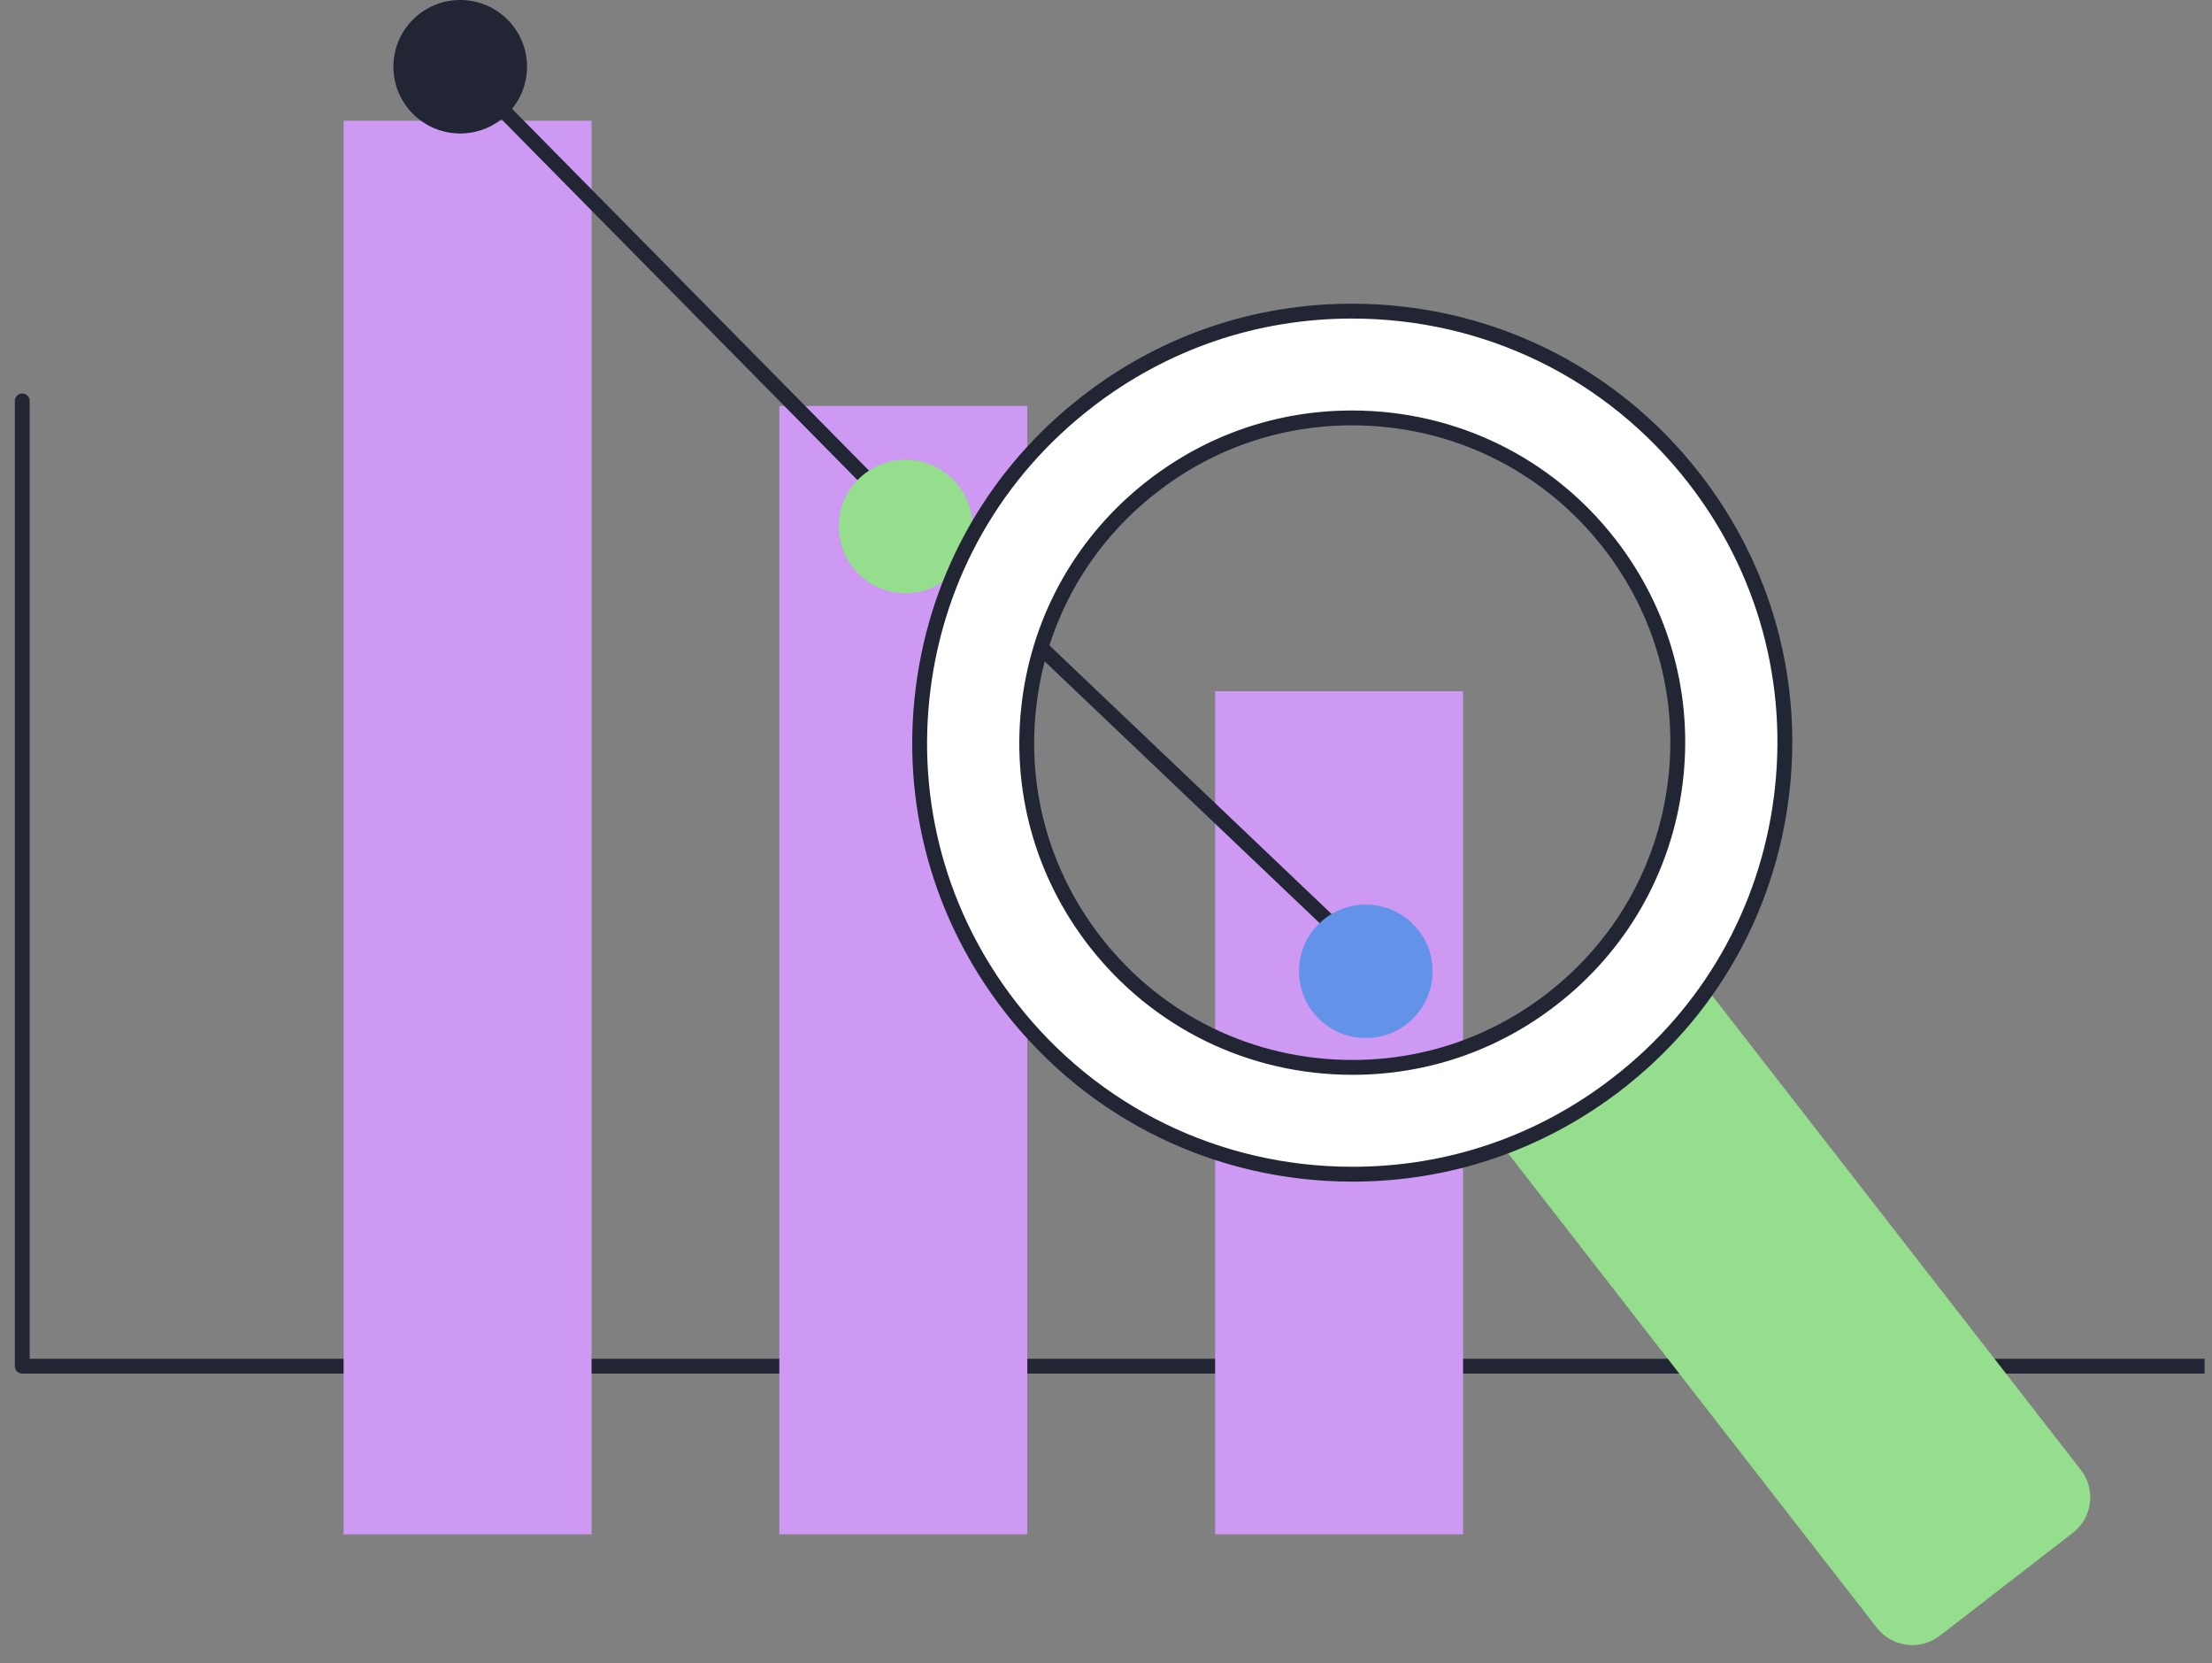 <svg width="149" height="112" viewBox="0 0 149 112" fill="none" xmlns="http://www.w3.org/2000/svg">
<rect x="0" y="0" width="149" height="112" fill="#808080" stroke="none"/>
<g clip-path="url(#clip0_371_7972)">
<path d="M1.5 27V92H148.5" stroke="#222534" stroke-linecap="round" stroke-linejoin="round"/>
<path d="M81.849 46.549H98.551V103.319H81.849V46.549Z" fill="#CD99F3"/>
<path d="M52.496 27.338H69.199V103.32H52.496V27.338Z" fill="#CD99F3"/>
<path d="M23.145 8.13H39.848V103.322H23.145V8.13Z" fill="#CD99F3"/>
<path d="M92.5 64.91L61.498 35.406L30.5 3.995" stroke="#222534" stroke-miterlimit="10"/>
<path d="M61 39.945C58.515 39.945 56.5 37.933 56.5 35.451C56.5 32.969 58.515 30.957 61 30.957C63.485 30.957 65.5 32.969 65.5 35.451C65.5 37.933 63.485 39.945 61 39.945Z" fill="#94DE8D"/>
<path d="M31 8.988C28.515 8.988 26.5 6.976 26.5 4.494C26.5 2.012 28.515 0 31 0C33.485 0 35.5 2.012 35.5 4.494C35.5 6.976 33.485 8.988 31 8.988Z" fill="#222534"/>
<path d="M92 69.903C89.515 69.903 87.5 67.891 87.5 65.409C87.5 62.928 89.515 60.916 92 60.916C94.485 60.916 96.5 62.928 96.5 65.409C96.5 67.891 94.485 69.903 92 69.903Z" fill="#6293E8"/>
<path d="M111.094 66.516L102.132 73.446C100.812 74.468 100.571 76.363 101.595 77.68L126.423 109.615C127.447 110.932 129.348 111.172 130.669 110.151L139.63 103.221C140.95 102.199 141.191 100.304 140.167 98.986L115.339 67.052C114.315 65.734 112.414 65.495 111.094 66.516Z" fill="#94DE8D"/>
<path d="M68.062 67.817L68.062 67.817C63.293 61.682 61.206 54.066 62.182 46.365C63.159 38.663 67.083 31.806 73.235 27.049L73.235 27.048C78.392 23.06 84.557 20.952 91.067 20.952C100.154 20.952 108.554 25.053 114.113 32.207L114.113 32.207C118.883 38.342 120.97 45.958 119.993 53.66C119.017 61.361 115.093 68.219 108.941 72.976L109.247 73.371L108.941 72.976C103.784 76.964 97.618 79.072 91.109 79.072C82.021 79.072 73.622 74.969 68.062 67.817ZM73.761 63.411L73.761 63.411C77.946 68.793 84.268 71.879 91.102 71.879C96 71.879 100.642 70.293 104.521 67.292C109.148 63.714 112.104 58.55 112.839 52.755C113.574 46.961 112.002 41.226 108.414 36.611L108.414 36.611C104.23 31.229 97.908 28.143 91.073 28.143C86.175 28.143 81.533 29.73 77.654 32.731C73.027 36.309 70.071 41.473 69.337 47.267C68.602 53.061 70.174 58.796 73.761 63.411Z" fill="white" stroke="#222534"/>
</g>
<defs>
<clipPath id="clip0_371_7972">
<rect width="148" height="112" fill="white" transform="translate(0.5)"/>
</clipPath>
</defs>
</svg>
